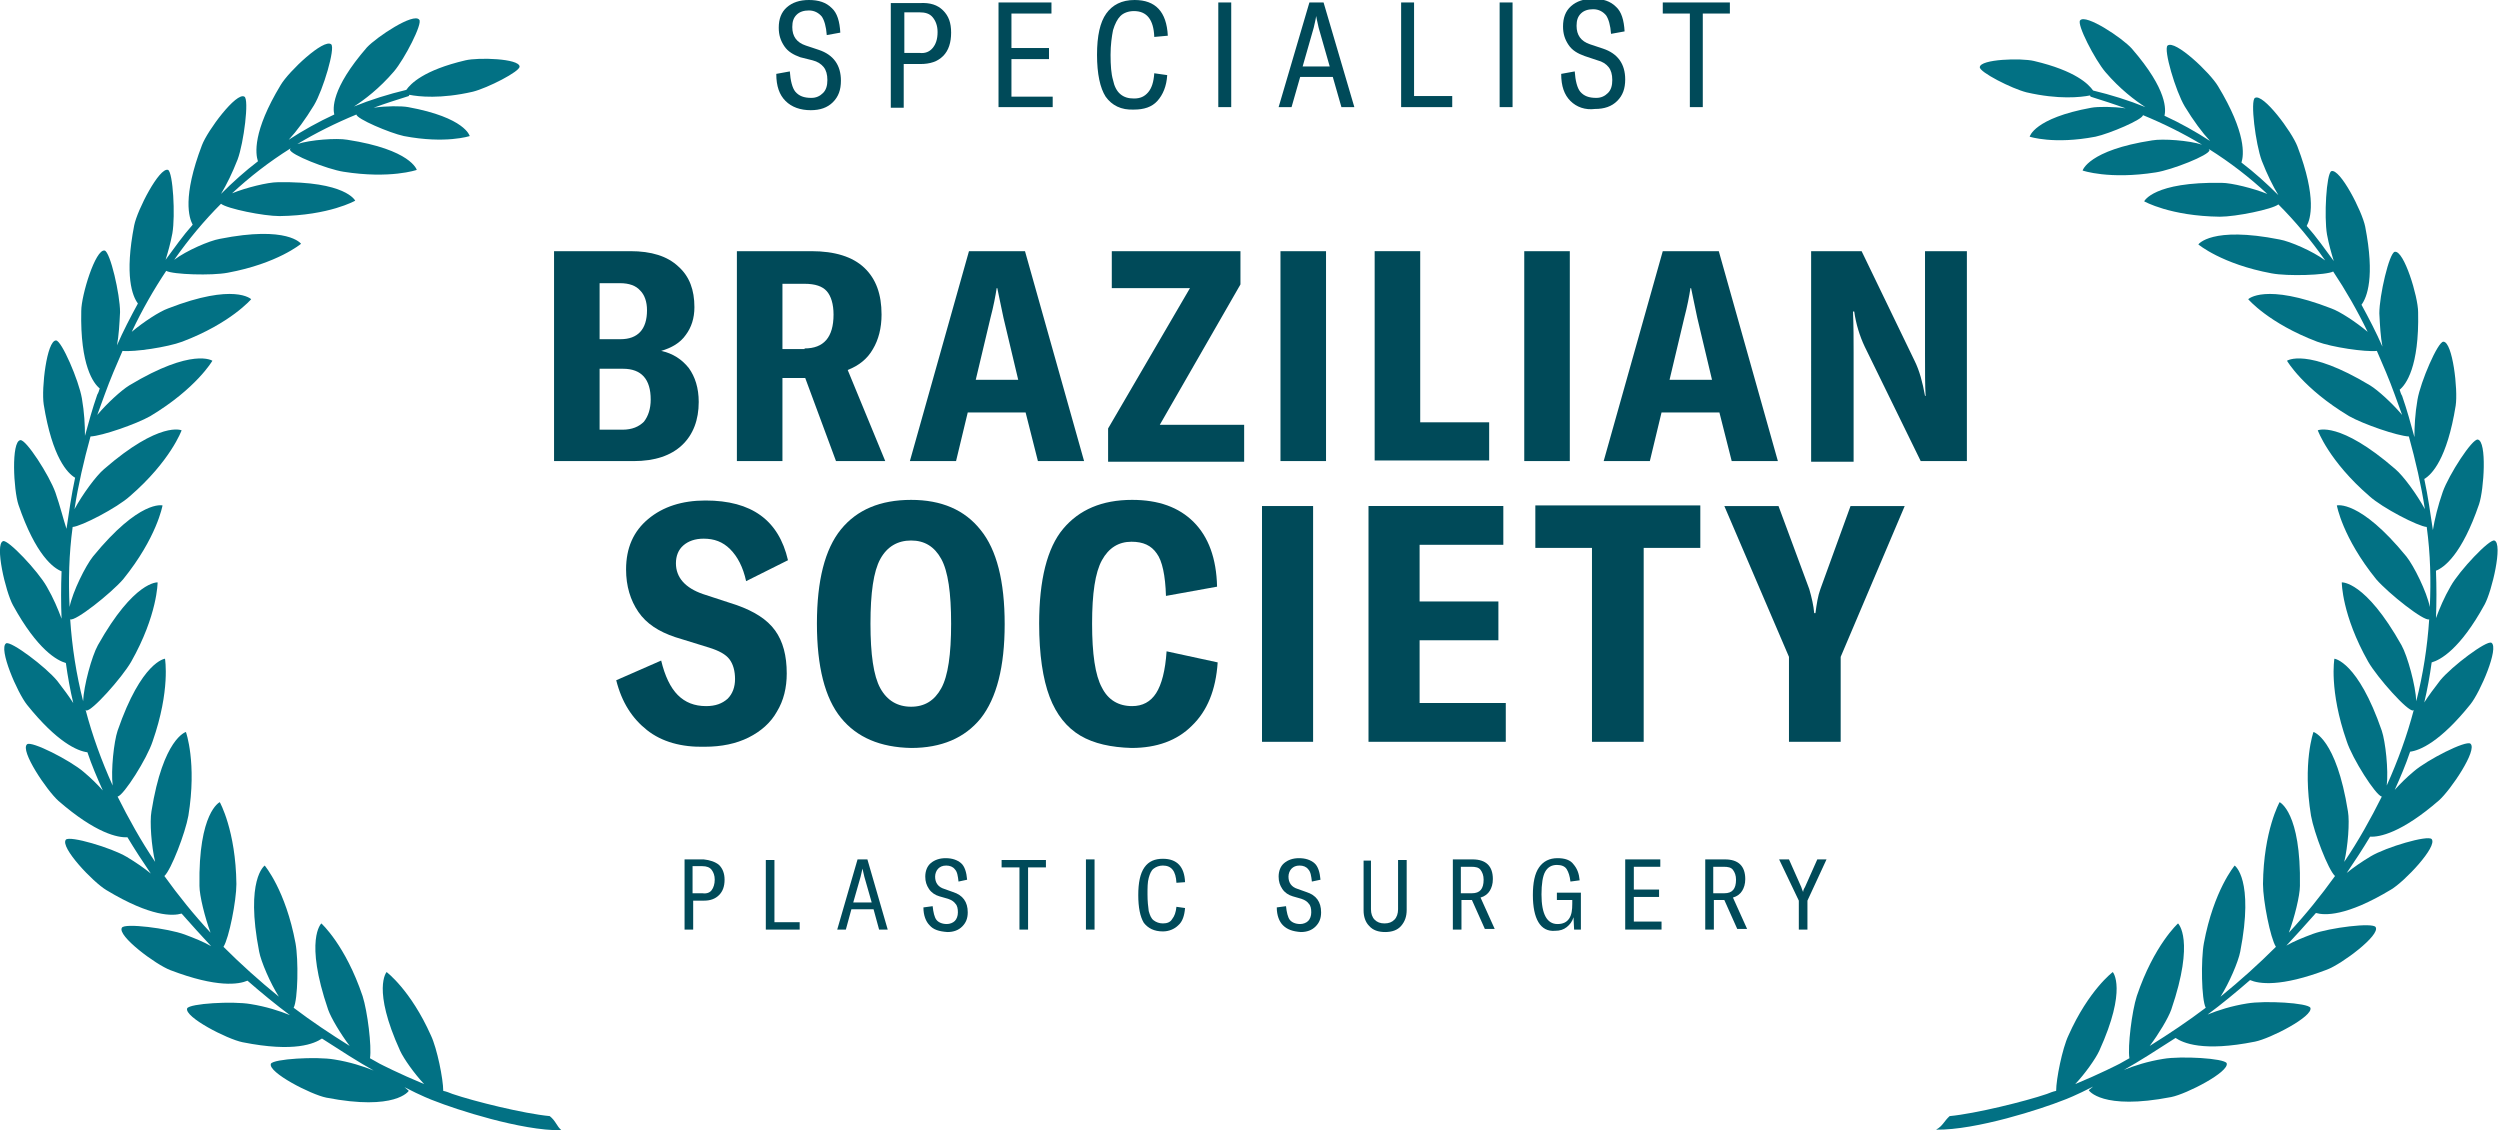 <?xml version="1.0" encoding="utf-8"?>
<!-- Generator: Adobe Illustrator 26.0.3, SVG Export Plug-In . SVG Version: 6.00 Build 0)  -->
<svg version="1.1" id="Layer_1" xmlns="http://www.w3.org/2000/svg" xmlns:xlink="http://www.w3.org/1999/xlink" x="0px" y="0px"
	 viewBox="0 0 406.1 183.6" style="enable-background:new 0 0 406.1 183.6;" xml:space="preserve">
<style type="text/css">
	.st0{fill:#004A59;}
	.st1{fill-rule:evenodd;clip-rule:evenodd;fill:#027184;}
</style>
<g>
	<g>
		<path class="st0" d="M127.6,16.4c-1-1-1.5-2.4-1.5-4.4l2.2-0.4c0.1,1.5,0.4,2.7,0.9,3.3c0.6,0.7,1.4,1,2.6,1
			c0.8,0,1.4-0.3,1.9-0.8c0.5-0.5,0.7-1.2,0.7-2.1c0-0.9-0.2-1.6-0.6-2.1c-0.4-0.5-1-0.9-1.8-1.1L130,9.3c-1.1-0.4-2-0.9-2.6-1.8
			s-0.9-1.8-0.9-3c0-1.4,0.4-2.5,1.3-3.3c0.9-0.8,2.1-1.2,3.6-1.2c1.6,0,2.8,0.4,3.7,1.3c0.9,0.8,1.3,2.2,1.4,4l-2.2,0.4
			c-0.1-1.4-0.4-2.4-0.8-3c-0.5-0.6-1.2-1-2.1-1c-0.8,0-1.5,0.2-2,0.7c-0.5,0.5-0.7,1.1-0.7,2c0,1.5,0.7,2.5,2.2,3l2.1,0.7
			c2.4,0.8,3.6,2.5,3.6,5c0,1.5-0.4,2.6-1.3,3.5c-0.9,0.9-2.1,1.3-3.6,1.3C130,17.9,128.6,17.4,127.6,16.4z"/>
		<path class="st0" d="M153.2,1.7c0.9,0.9,1.3,2,1.3,3.6c0,1.6-0.4,2.9-1.3,3.8c-0.9,0.9-2.1,1.3-3.7,1.3h-2.7v7.1h-2.1v-17h4.7
			C151.1,0.4,152.3,0.8,153.2,1.7z M151.5,7.8c0.5-0.6,0.8-1.4,0.8-2.6c0-1-0.3-1.8-0.8-2.4c-0.5-0.6-1.2-0.8-2.2-0.8h-2.4v6.6h2.5
			C150.3,8.7,151,8.4,151.5,7.8z"/>
		<path class="st0" d="M171,15.6v1.8h-8.8v-17h8.6v1.8h-6.5v5.6h6.1v1.8h-6.1v6.1H171z"/>
		<path class="st0" d="M179.6,15.7c-0.9-1.4-1.4-3.7-1.4-6.8c0-3.1,0.5-5.3,1.5-6.7c1-1.4,2.5-2.2,4.6-2.2c3.4,0,5.2,1.9,5.4,5.8
			L187.5,6c-0.1-2.8-1.2-4.2-3.3-4.2c-0.9,0-1.7,0.3-2.2,0.8c-0.5,0.5-0.9,1.3-1.2,2.3c-0.2,1-0.4,2.4-0.4,4c0,1.7,0.1,3.1,0.4,4.1
			c0.2,1,0.6,1.8,1.2,2.3c0.6,0.5,1.3,0.7,2.2,0.7c1,0,1.7-0.3,2.3-1c0.6-0.7,0.9-1.7,1-3.1l2.1,0.3c-0.1,1.8-0.7,3.2-1.6,4.2
			c-0.9,1-2.2,1.4-3.8,1.4C182.1,17.9,180.6,17.1,179.6,15.7z"/>
		<path class="st0" d="M197.9,17.4v-17h2.1v17H197.9z"/>
		<path class="st0" d="M216.5,12.5h-5.3l-1.4,4.9h-2.1l5-17h2.3l5,17h-2.1L216.5,12.5z M216,10.8l-1.8-6.3c-0.1-0.6-0.3-1.2-0.4-1.9
			h0c-0.1,0.7-0.3,1.4-0.4,1.9l-1.8,6.3H216z"/>
		<path class="st0" d="M227.6,0.4h2.1v15.2h6.2v1.8h-8.3V0.4z"/>
		<path class="st0" d="M243.6,17.4v-17h2.1v17H243.6z"/>
		<path class="st0" d="M255.1,16.4c-1-1-1.5-2.4-1.5-4.4l2.2-0.4c0.1,1.5,0.4,2.7,0.9,3.3c0.6,0.7,1.4,1,2.6,1
			c0.8,0,1.4-0.3,1.9-0.8c0.5-0.5,0.7-1.2,0.7-2.1c0-0.9-0.2-1.6-0.6-2.1c-0.4-0.5-1-0.9-1.8-1.1l-2.1-0.7c-1.1-0.4-2-0.9-2.6-1.8
			s-0.9-1.8-0.9-3c0-1.4,0.4-2.5,1.3-3.3c0.9-0.8,2.1-1.2,3.6-1.2c1.6,0,2.8,0.4,3.7,1.3c0.9,0.8,1.3,2.2,1.4,4l-2.2,0.4
			c-0.1-1.4-0.4-2.4-0.8-3c-0.5-0.6-1.2-1-2.1-1c-0.8,0-1.5,0.2-2,0.7c-0.5,0.5-0.7,1.1-0.7,2c0,1.5,0.7,2.5,2.2,3l2.1,0.7
			c2.4,0.8,3.6,2.5,3.6,5c0,1.5-0.4,2.6-1.3,3.5c-0.9,0.9-2.1,1.3-3.6,1.3C257.5,17.9,256.1,17.4,255.1,16.4z"/>
		<path class="st0" d="M281,2.2h-4.4v15.2h-2.1V2.2h-4.4V0.4H281V2.2z"/>
	</g>
	<g>
		<path class="st0" d="M116.8,140.5c0.6,0.6,0.9,1.4,0.9,2.4c0,1.1-0.3,1.9-0.9,2.5c-0.6,0.6-1.4,0.9-2.4,0.9h-1.8v4.7h-1.4v-11.4
			h3.1C115.3,139.7,116.2,140,116.8,140.5z M115.6,144.6c0.3-0.4,0.5-1,0.5-1.7c0-0.7-0.2-1.2-0.5-1.6s-0.8-0.6-1.5-0.6h-1.6v4.4
			h1.6C114.8,145.2,115.3,145,115.6,144.6z"/>
		<path class="st0" d="M124.4,139.7h1.4v10.1h4.1v1.2h-5.5V139.7z"/>
		<path class="st0" d="M141.9,147.7h-3.6l-0.9,3.3H136l3.3-11.4h1.6l3.3,11.4h-1.4L141.9,147.7z M141.6,146.6l-1.2-4.2
			c-0.1-0.4-0.2-0.8-0.3-1.3h0c-0.1,0.5-0.2,0.9-0.3,1.3l-1.2,4.2H141.6z"/>
		<path class="st0" d="M151,150.3c-0.6-0.6-1-1.6-1-2.9l1.5-0.2c0.1,1,0.3,1.8,0.6,2.2s0.9,0.7,1.7,0.7c0.5,0,1-0.2,1.3-0.5
			c0.3-0.3,0.5-0.8,0.5-1.4c0-0.6-0.1-1.1-0.4-1.4c-0.2-0.3-0.6-0.6-1.2-0.8l-1.4-0.4c-0.7-0.2-1.3-0.6-1.7-1.2
			c-0.4-0.6-0.6-1.2-0.6-2c0-0.9,0.3-1.7,0.9-2.2c0.6-0.5,1.4-0.8,2.4-0.8c1.1,0,1.9,0.3,2.5,0.8s0.9,1.5,1,2.7l-1.4,0.3
			c-0.1-0.9-0.2-1.6-0.6-2c-0.3-0.4-0.8-0.6-1.4-0.6c-0.6,0-1,0.2-1.3,0.5c-0.3,0.3-0.5,0.8-0.5,1.3c0,1,0.5,1.7,1.5,2l1.4,0.5
			c1.6,0.5,2.4,1.6,2.4,3.3c0,1-0.3,1.7-0.9,2.3s-1.4,0.9-2.4,0.9C152.5,151.3,151.6,151,151,150.3z"/>
		<path class="st0" d="M169.9,140.9h-2.9V151h-1.4v-10.1h-2.9v-1.2h7.2V140.9z"/>
		<path class="st0" d="M176.4,151v-11.4h1.4V151H176.4z"/>
		<path class="st0" d="M185.8,149.9c-0.6-1-0.9-2.5-0.9-4.5c0-2,0.3-3.5,1-4.5c0.7-1,1.7-1.4,3-1.4c2.3,0,3.5,1.3,3.6,3.8l-1.4,0.1
			c-0.1-1.9-0.8-2.8-2.2-2.8c-0.6,0-1.1,0.2-1.5,0.5c-0.4,0.3-0.6,0.8-0.8,1.5c-0.2,0.7-0.2,1.6-0.2,2.7c0,1.1,0.1,2,0.2,2.7
			c0.2,0.7,0.4,1.2,0.8,1.5c0.4,0.3,0.9,0.5,1.5,0.5c0.7,0,1.2-0.2,1.5-0.7c0.4-0.5,0.6-1.1,0.7-2l1.4,0.2c-0.1,1.2-0.4,2.2-1.1,2.8
			c-0.6,0.6-1.5,1-2.5,1C187.5,151.3,186.5,150.8,185.8,149.9z"/>
		<path class="st0" d="M208.4,150.3c-0.6-0.6-1-1.6-1-2.9l1.5-0.2c0.1,1,0.3,1.8,0.6,2.2s0.9,0.7,1.7,0.7c0.5,0,1-0.2,1.3-0.5
			c0.3-0.3,0.5-0.8,0.5-1.4c0-0.6-0.1-1.1-0.4-1.4c-0.2-0.3-0.6-0.6-1.2-0.8l-1.4-0.4c-0.7-0.2-1.3-0.6-1.7-1.2
			c-0.4-0.6-0.6-1.2-0.6-2c0-0.9,0.3-1.7,0.9-2.2c0.6-0.5,1.4-0.8,2.4-0.8c1.1,0,1.9,0.3,2.5,0.8s0.9,1.5,1,2.7l-1.4,0.3
			c-0.1-0.9-0.2-1.6-0.6-2c-0.3-0.4-0.8-0.6-1.4-0.6c-0.6,0-1,0.2-1.3,0.5c-0.3,0.3-0.5,0.8-0.5,1.3c0,1,0.5,1.7,1.5,2l1.4,0.5
			c1.6,0.5,2.4,1.6,2.4,3.3c0,1-0.3,1.7-0.9,2.3s-1.4,0.9-2.4,0.9C210,151.3,209.1,151,208.4,150.3z"/>
		<path class="st0" d="M222.7,139.7v8c0,0.7,0.2,1.3,0.6,1.7s0.9,0.6,1.6,0.6s1.2-0.2,1.6-0.6c0.4-0.4,0.6-1,0.6-1.7v-8h1.4v8.1
			c0,1.1-0.3,1.9-0.9,2.6s-1.5,1-2.6,1s-2-0.3-2.6-1c-0.6-0.6-0.9-1.5-0.9-2.5v-8.1H222.7z"/>
		<path class="st0" d="M239.1,146.2h-1.7v4.8H236v-11.4h3.2c2.2,0,3.3,1.1,3.3,3.2c0,0.8-0.2,1.4-0.5,1.9s-0.8,0.9-1.5,1.1l2.3,5.1
			h-1.6L239.1,146.2z M237.4,145.1h1.7c1.3,0,1.9-0.7,1.9-2.2c0-0.7-0.2-1.2-0.5-1.6c-0.3-0.4-0.8-0.5-1.5-0.5h-1.7V145.1z"/>
		<path class="st0" d="M249.9,149.8c-0.6-1-0.9-2.5-0.9-4.4c0-2,0.3-3.5,1-4.5c0.7-1,1.7-1.5,3-1.5c1.2,0,2.1,0.3,2.6,1
			c0.6,0.7,0.9,1.5,1,2.6l-1.5,0.2c-0.1-0.9-0.3-1.5-0.6-2c-0.3-0.5-0.9-0.7-1.6-0.7c-0.9,0-1.5,0.4-1.9,1.1s-0.6,2-0.6,3.7
			c0,3.2,0.9,4.8,2.6,4.8c0.9,0,1.5-0.3,1.9-0.9s0.5-1.4,0.5-2.4v-0.6h-2.5V145h3.9v6h-1.1l-0.1-2c-0.2,0.7-0.6,1.2-1.1,1.6
			c-0.5,0.4-1.1,0.6-1.9,0.6C251.4,151.3,250.5,150.8,249.9,149.8z"/>
		<path class="st0" d="M269.9,149.8v1.2H264v-11.4h5.7v1.2h-4.3v3.7h4.1v1.2h-4.1v4H269.9z"/>
		<path class="st0" d="M280.1,146.2h-1.7v4.8H277v-11.4h3.2c2.2,0,3.3,1.1,3.3,3.2c0,0.8-0.2,1.4-0.5,1.9c-0.3,0.5-0.8,0.9-1.5,1.1
			l2.3,5.1h-1.6L280.1,146.2z M278.4,145.1h1.7c1.3,0,1.9-0.7,1.9-2.2c0-0.7-0.2-1.2-0.5-1.6c-0.3-0.4-0.8-0.5-1.5-0.5h-1.7V145.1z"
			/>
		<path class="st0" d="M292.2,146.3l-3.2-6.7h1.6l2,4.5c0.1,0.3,0.2,0.6,0.3,0.8h0c0-0.2,0.1-0.5,0.3-0.8l2-4.5h1.5l-3.1,6.7v4.7
			h-1.4V146.3z"/>
	</g>
	<g>
		<path class="st0" d="M111.9,59.8c1,1.4,1.6,3.2,1.6,5.5c0,2.9-0.9,5.3-2.7,7c-1.8,1.7-4.4,2.6-7.9,2.6H90V40.8h12.4
			c3.4,0,6,0.8,7.8,2.5c1.8,1.6,2.6,3.8,2.6,6.6c0,1.8-0.5,3.3-1.4,4.5c-0.9,1.3-2.3,2.1-4,2.6C109.3,57.4,110.8,58.4,111.9,59.8z
			 M97.4,46v9.1h3.4c2.8,0,4.3-1.6,4.3-4.7c0-1.4-0.4-2.5-1.1-3.2c-0.7-0.8-1.8-1.2-3.3-1.2H97.4z M104.6,68.5
			c0.7-0.9,1.1-2.1,1.1-3.6c0-3.3-1.5-5-4.5-5h-3.8v9.9h3.7C102.7,69.8,103.8,69.3,104.6,68.5z"/>
		<path class="st0" d="M130.8,61.4h-3.7v13.5h-7.4V40.8h12.1c3.8,0,6.7,0.9,8.6,2.7c1.9,1.8,2.8,4.3,2.8,7.6c0,2.2-0.5,4.1-1.4,5.6
			c-0.9,1.6-2.3,2.7-4.1,3.4l6.1,14.8h-8L130.8,61.4z M130.7,56.6c3.1,0,4.7-1.8,4.7-5.5c0-1.7-0.4-3-1.1-3.8
			c-0.7-0.8-1.9-1.2-3.6-1.2h-3.6v10.6H130.7z"/>
		<path class="st0" d="M166.6,67h-9.4l-1.9,7.9h-7.5l9.6-34.1h9.1l9.6,34.1h-7.5L166.6,67z M165.4,61.7l-2.4-10.1
			c-0.5-2.3-0.8-3.9-1-4.8h-0.1c-0.2,1.3-0.5,2.9-1,4.8l-2.4,10.1H165.4z"/>
		<path class="st0" d="M193.3,46.8h-12.7v-6h20.9v5.4l-13.1,22.8h13.7v6h-22.1v-5.4L193.3,46.8z"/>
		<path class="st0" d="M208,74.9V40.8h7.4v34.1H208z"/>
		<path class="st0" d="M223.3,40.8h7.4v27.8h11.2v6.2h-18.6V40.8z"/>
		<path class="st0" d="M247.6,74.9V40.8h7.4v34.1H247.6z"/>
		<path class="st0" d="M279.3,67h-9.4l-1.9,7.9h-7.5l9.6-34.1h9.1l9.6,34.1h-7.5L279.3,67z M278.1,61.7l-2.4-10.1
			c-0.5-2.3-0.8-3.9-1-4.8h-0.1c-0.2,1.3-0.5,2.9-1,4.8l-2.4,10.1H278.1z"/>
		<path class="st0" d="M294.3,40.8h8.1l8.6,17.8c0.8,1.6,1.3,3.5,1.7,5.7h0.1c-0.1-1.5-0.1-3.8-0.1-6.8V40.8h6.8v34.1H312l-9.1-18.6
			c-0.8-1.7-1.4-3.6-1.7-5.7H301c0.1,2.4,0.1,4.6,0.1,6.6v17.8h-6.9V40.8z"/>
		<path class="st0" d="M105.1,118.6c-2.4-1.9-4.1-4.5-5-8.1l7.3-3.2c0.6,2.5,1.5,4.4,2.7,5.6s2.7,1.8,4.6,1.8c1.5,0,2.6-0.4,3.5-1.2
			c0.8-0.8,1.2-1.9,1.2-3.2c0-1.3-0.3-2.4-0.9-3.2c-0.6-0.8-1.7-1.4-3.3-1.9l-5.5-1.7c-2.7-0.9-4.7-2.2-6-4.1c-1.3-1.9-2-4.2-2-6.9
			c0-3.5,1.2-6.2,3.6-8.2s5.5-3,9.3-3c7.5,0,11.9,3.2,13.4,9.7l-6.8,3.4c-0.5-2.3-1.4-4-2.6-5.2s-2.6-1.7-4.3-1.7
			c-1.4,0-2.5,0.4-3.3,1.1c-0.8,0.7-1.2,1.7-1.2,2.9c0,2.3,1.5,4,4.4,5l5.5,1.8c2.8,1,4.9,2.3,6.2,4.1c1.3,1.8,1.9,4.1,1.9,7
			c0,2.3-0.5,4.4-1.6,6.2c-1,1.8-2.6,3.2-4.6,4.2c-2,1-4.4,1.5-7.1,1.5C110.7,121.4,107.5,120.5,105.1,118.6z"/>
		<path class="st0" d="M136.6,116.6c-2.6-3.2-3.9-8.3-3.9-15.3c0-7,1.3-12.1,3.9-15.3c2.6-3.2,6.4-4.8,11.4-4.8
			c4.9,0,8.7,1.6,11.3,4.9c2.6,3.2,3.9,8.3,3.9,15.3c0,6.9-1.3,12-3.9,15.3c-2.6,3.2-6.4,4.8-11.3,4.8
			C143,121.4,139.2,119.8,136.6,116.6z M152.9,111.8c1.1-2,1.6-5.5,1.6-10.5c0-5-0.5-8.5-1.6-10.5c-1.1-2-2.7-3-4.9-3
			c-2.2,0-3.9,1-5,3c-1.1,2-1.6,5.5-1.6,10.5c0,5,0.5,8.5,1.6,10.5c1.1,2,2.8,3,5,3C150.2,114.8,151.8,113.8,152.9,111.8z"/>
		<path class="st0" d="M175.5,119.5c-2.2-1.3-3.9-3.4-5-6.3c-1.1-2.9-1.7-6.9-1.7-11.9c0-7.1,1.3-12.3,3.9-15.4
			c2.6-3.1,6.3-4.7,11.2-4.7c4.3,0,7.6,1.2,10,3.6c2.4,2.4,3.7,5.9,3.8,10.5l-8.3,1.5c-0.1-3.3-0.6-5.7-1.5-6.9
			c-0.9-1.3-2.2-1.9-4.1-1.9c-2.1,0-3.7,1-4.8,3s-1.6,5.4-1.6,10.3c0,4.9,0.5,8.4,1.6,10.4c1,2,2.7,3,4.9,3c1.7,0,3-0.7,3.9-2.1
			c0.9-1.4,1.5-3.7,1.7-6.8l8.3,1.8c-0.3,4.5-1.7,7.9-4.2,10.3c-2.4,2.4-5.7,3.6-9.8,3.6C180.5,121.4,177.7,120.8,175.5,119.5z"/>
		<path class="st0" d="M205,120.5V82.2h8.3v38.3H205z"/>
		<path class="st0" d="M244.6,114.2v6.3h-22.3V82.2h21.9v6.3h-13.6v9.2h12.8v6.3h-12.8v10.2H244.6z"/>
		<path class="st0" d="M276.2,89h-9.2v31.5h-8.4V89h-9.2v-6.9h26.8V89z"/>
		<path class="st0" d="M290.6,106.7l-10.5-24.5h8.8l5,13.5c0.4,1.4,0.7,2.7,0.8,3.9h0.2c0.2-1.5,0.4-2.8,0.8-3.9l4.9-13.5h8.8
			L299,106.7v13.8h-8.4V106.7z"/>
	</g>
	<path class="st1" d="M89.3,181.3c-4.2-0.4-12.3-2.4-15.8-3.6c-0.5-0.2-1-0.4-1.5-0.5c0-1.9-1-6.9-2-9c-3.3-7.4-7.2-10.3-7.2-10.3
		s-2.4,2.7,2.2,12.8c0.6,1.3,2.3,3.7,3.9,5.4c-4.1-1.7-7-3.2-7.2-3.3c-0.5-0.3-1.1-0.6-1.6-0.9c0.3-1.9-0.4-7.6-1.2-10.1
		c-2.8-8.3-6.7-11.8-6.7-11.8s-2.8,2.6,1.1,14c0.5,1.4,2,3.9,3.5,5.9c-3.2-2-6.2-4-9.1-6.2c0.7-1.3,0.8-7.8,0.3-10.5
		c-1.6-8.6-5-12.6-5-12.6s-3.2,2.2-0.9,14c0.3,1.6,1.8,5.1,3.2,7.3c-3.2-2.6-6.2-5.3-9-8.1c0.9-1.4,2.1-7.5,2.1-10.2
		c-0.1-8.7-2.7-13.3-2.7-13.3s-3.5,1.6-3.3,13.6c0,1.6,0.9,5.2,1.8,7.6c-2.7-2.9-5.2-6-7.5-9.2c1.1-1,3.4-7,3.9-9.8
		c1.4-8.6-0.4-13.6-0.4-13.6s-3.7,1-5.6,12.9c-0.3,1.7,0,5.7,0.6,8.2c-2.3-3.4-4.3-7-6.1-10.6c1-0.2,4.8-6.2,5.7-9
		c2.9-8.3,2-13.4,2-13.4s-3.8,0.4-7.7,11.7c-0.6,1.8-1.1,6.4-0.8,8.9c-1.8-4-3.3-8.1-4.4-12.3c0,0,0.1,0.1,0.1,0.1
		c0.8,0.3,5.8-5.3,7.3-7.9c4.3-7.6,4.3-12.9,4.3-12.9s-3.8-0.3-9.7,10.2c-1,1.8-2.3,6.6-2.4,9.1c-1.1-4.3-1.8-8.8-2.1-13.3
		c0,0,0,0,0,0c0.8,0.4,6.6-4.2,8.6-6.5c5.5-6.8,6.4-12,6.4-12s-3.7-1-11.3,8.3c-1.2,1.5-3.3,5.7-3.8,8.2c-0.2-4.3-0.1-8.6,0.5-13
		c1.4-0.1,7.2-3.1,9.3-5c6.6-5.7,8.4-10.7,8.4-10.7s-3.5-1.6-12.6,6.3c-1.3,1.1-3.5,4.1-4.8,6.5c0.6-3.9,1.5-7.8,2.6-11.8
		c1.9-0.1,7.4-2,9.7-3.3c7.5-4.5,10.1-9,10.1-9s-3.2-2.2-13.5,4c-1.3,0.8-3.6,2.9-5.2,4.8c0.4-1.1,0.8-2.2,1.2-3.3
		c0.9-2.5,1.9-4.8,2.9-7.1c1.9,0.2,7.3-0.6,9.7-1.5c7.9-3,11.2-6.9,11.2-6.9s-2.7-2.7-13.5,1.5c-1.4,0.5-4,2.2-5.9,3.8
		C23.1,50.3,25,47,27,44c1.1,0.6,7.4,0.8,10,0.3c8.1-1.5,11.9-4.7,11.9-4.7s-2.1-3-13.2-0.8c-1.7,0.3-5.4,1.9-7.4,3.4
		c2.3-3.3,4.9-6.4,7.6-9.1c1,0.8,6.9,2,9.5,2c8.1-0.1,12.3-2.5,12.3-2.5s-1.5-3.2-12.6-3c-1.6,0-5.2,0.9-7.4,1.8
		c2.9-2.7,6-5.1,9.5-7.3c0,0.1-0.1,0.1-0.1,0.2c0,0.8,6.1,3.2,8.7,3.6c7.6,1.2,11.9-0.3,11.9-0.3s-0.9-3.3-11.3-4.9
		c-1.7-0.3-6,0-8.1,0.7c3-1.8,6.2-3.4,9.6-4.8c0,0,0,0,0,0c0,0.7,5.4,3,7.7,3.5c6.8,1.3,10.7,0,10.7,0s-0.7-3-10-4.7
		c-1.1-0.2-3.6-0.2-5.6,0.1c1.9-0.7,3.8-1.3,5.7-1.9l0.1-0.2c1.5,0.3,5.1,0.7,10.3-0.5c2.4-0.6,7.7-3.3,7.6-4.1
		c-0.1-1.3-6.7-1.5-8.8-1c-6.8,1.6-8.9,3.8-9.6,4.8c-2.9,0.7-5.8,1.6-8.5,2.7c1.7-1.1,4.1-2.9,6.5-5.7c1.7-2,4.7-7.8,4.1-8.4
		C67.2,2,61.2,6,59.6,7.7c-5.9,6.8-5.5,10-5.3,10.9c-2.6,1.2-5.1,2.6-7.4,4.1c1.3-1.4,2.7-3.3,4.1-5.6c1.5-2.5,3.5-9.3,2.8-9.9
		c-1.2-1-6.9,4.4-8.2,6.6C41,21.4,41.5,25,41.9,26.2c-2.1,1.6-4.1,3.4-6,5.3c0.9-1.5,1.8-3.3,2.7-5.6c1-2.7,1.9-9.8,1.1-10.2
		c-1.3-0.8-6,5.5-6.9,7.9c-3.2,8.4-2.1,11.8-1.5,12.9c-1.6,1.8-3,3.8-4.4,5.7c0.4-1.3,0.8-2.7,1.1-4.3c0.5-2.9,0.1-9.9-0.7-10.3
		c-1.4-0.5-5,6.5-5.5,9c-1.6,8.2-0.3,11.5,0.6,12.7c-1.2,2.2-2.4,4.5-3.4,6.8c0.3-1.6,0.4-3.4,0.5-5.4c0-2.9-1.6-9.8-2.5-10
		c-1.5-0.3-3.8,7.3-3.8,9.8c-0.2,8.9,2,11.8,3,12.6c-0.1,0.3-0.2,0.7-0.4,1c-0.8,2.3-1.4,4.5-2,6.7c0-1.7-0.1-3.8-0.5-6.1
		c-0.5-2.9-3.3-9.4-4.2-9.4c-1.5,0-2.4,7.8-2,10.4c1.4,8.7,3.9,11.2,5.1,11.9c-0.6,2.8-1,5.6-1.4,8.3C10.3,84.4,9.8,82.3,9,80
		c-1-2.8-4.8-8.7-5.7-8.5C1.8,71.7,2.2,79.6,3,82c2.8,8.2,5.7,10.3,7,10.8c-0.1,2.6-0.1,5.2,0,7.7c-0.6-1.6-1.3-3.3-2.4-5.2
		c-1.4-2.5-6.3-7.7-7.1-7.4c-1.4,0.5,0.4,8.2,1.6,10.4c4,7.3,7.2,9,8.6,9.4c0.3,2.2,0.7,4.4,1.2,6.5c-0.7-1.1-1.6-2.3-2.6-3.6
		c-1.9-2.3-7.5-6.5-8.3-6.1c-1.3,0.8,1.8,8,3.4,10c4.9,6.1,8.2,7.5,9.8,7.7c0.7,2.1,1.6,4.2,2.5,6.2c-0.9-1-1.9-2-3.1-3
		c-2.2-1.9-8.5-5.1-9.2-4.5c-1.2,1,3.2,7.5,5.1,9.2c6.1,5.3,9.7,6,11.2,5.9c1.2,2,2.5,4,3.8,5.9c-1.1-0.9-2.4-1.8-3.9-2.7
		c-2.5-1.5-9.3-3.5-9.9-2.8c-1,1.2,4.4,6.9,6.6,8.2c7.3,4.4,10.8,4.2,12.2,3.8c1.6,1.8,3.2,3.6,4.8,5.3c-1.2-0.7-2.7-1.3-4.3-1.9
		c-2.7-1-9.8-1.9-10.2-1.1c-0.8,1.3,5.5,6,7.9,6.9c7.6,2.9,11.1,2.3,12.5,1.7c2.3,2,4.6,3.9,6.9,5.6c-1.7-0.7-3.9-1.4-6.4-1.8
		c-2.9-0.5-9.9-0.1-10.3,0.7c-0.5,1.4,6.5,5,9,5.5c8.5,1.7,11.7,0.2,12.9-0.6c3.1,2,5.9,3.8,8.4,5.2c-1.7-0.7-3.9-1.4-6.4-1.8
		c-2.9-0.5-9.9-0.1-10.3,0.7c-0.5,1.4,6.5,5,9,5.5c11.3,2.2,13.4-1.1,13.4-1.1s-0.2-0.2-0.7-0.6c2.7,1.4,4.5,2.1,4.8,2.2
		c3.5,1.4,14.2,4.9,20.7,4.8C90.4,182.9,90.3,182.1,89.3,181.3z"/>
	<path class="st1" d="M316.7,181.3c4.2-0.4,12.3-2.4,15.8-3.6c0.5-0.2,1-0.4,1.5-0.5c0-1.9,1-6.9,2-9c3.3-7.4,7.2-10.3,7.2-10.3
		s2.4,2.7-2.2,12.8c-0.6,1.3-2.3,3.7-3.9,5.4c4.1-1.7,7-3.2,7.2-3.3c0.5-0.3,1.1-0.6,1.6-0.9c-0.3-1.9,0.4-7.6,1.2-10.1
		c2.8-8.3,6.7-11.8,6.7-11.8s2.8,2.6-1.1,14c-0.5,1.4-2,3.9-3.5,5.9c3.2-2,6.2-4,9.1-6.2c-0.7-1.3-0.8-7.8-0.3-10.5
		c1.6-8.6,5-12.6,5-12.6s3.2,2.2,0.9,14c-0.3,1.6-1.8,5.1-3.2,7.3c3.2-2.6,6.2-5.3,9-8.1c-0.9-1.4-2.1-7.5-2.1-10.2
		c0.1-8.7,2.7-13.3,2.7-13.3s3.5,1.6,3.3,13.6c0,1.6-0.9,5.2-1.8,7.6c2.7-2.9,5.2-6,7.5-9.2c-1.1-1-3.4-7-3.9-9.8
		c-1.4-8.6,0.4-13.6,0.4-13.6s3.7,1,5.6,12.9c0.3,1.7,0,5.7-0.6,8.2c2.3-3.4,4.3-7,6.1-10.6c-1-0.2-4.8-6.2-5.7-9
		c-2.9-8.3-2-13.4-2-13.4s3.8,0.4,7.7,11.7c0.6,1.8,1.1,6.4,0.8,8.9c1.8-4,3.3-8.1,4.4-12.3c0,0-0.1,0.1-0.1,0.1
		c-0.8,0.3-5.8-5.3-7.3-7.9c-4.3-7.6-4.3-12.9-4.3-12.9s3.8-0.3,9.7,10.2c1,1.8,2.3,6.6,2.4,9.1c1.1-4.3,1.8-8.8,2.1-13.3
		c0,0,0,0,0,0c-0.8,0.4-6.6-4.2-8.6-6.5c-5.5-6.8-6.4-12-6.4-12s3.7-1,11.3,8.3c1.2,1.5,3.3,5.7,3.8,8.2c0.2-4.3,0.1-8.6-0.5-13
		c-1.4-0.1-7.2-3.1-9.3-5c-6.6-5.7-8.4-10.7-8.4-10.7s3.5-1.6,12.6,6.3c1.3,1.1,3.5,4.1,4.8,6.5c-0.6-3.9-1.5-7.8-2.6-11.8
		c-1.9-0.1-7.4-2-9.7-3.3c-7.5-4.5-10.1-9-10.1-9s3.2-2.2,13.5,4c1.3,0.8,3.6,2.9,5.2,4.8c-0.4-1.1-0.8-2.2-1.2-3.3
		c-0.9-2.5-1.9-4.8-2.9-7.1c-1.9,0.2-7.3-0.6-9.7-1.5c-7.9-3-11.2-6.9-11.2-6.9s2.7-2.7,13.5,1.5c1.4,0.5,4,2.2,5.9,3.8
		c-1.7-3.5-3.6-6.8-5.6-9.8c-1.1,0.6-7.4,0.8-10,0.3c-8.1-1.5-11.9-4.7-11.9-4.7s2.1-3,13.2-0.8c1.7,0.3,5.4,1.9,7.4,3.4
		c-2.3-3.3-4.9-6.4-7.6-9.1c-1,0.8-6.9,2-9.5,2c-8.1-0.1-12.3-2.5-12.3-2.5s1.5-3.2,12.6-3c1.6,0,5.2,0.9,7.4,1.8
		c-2.9-2.7-6-5.1-9.5-7.3c0,0.1,0.1,0.1,0.1,0.2c0,0.8-6.1,3.2-8.7,3.6c-7.6,1.2-11.9-0.3-11.9-0.3s0.9-3.3,11.3-4.9
		c1.7-0.3,6,0,8.1,0.7c-3-1.8-6.2-3.4-9.6-4.8c0,0,0,0,0,0c0,0.7-5.4,3-7.7,3.5c-6.8,1.3-10.7,0-10.7,0s0.7-3,10-4.7
		c1.1-0.2,3.6-0.2,5.6,0.1c-1.9-0.7-3.8-1.3-5.7-1.9l-0.1-0.2c-1.5,0.3-5.1,0.7-10.3-0.5c-2.4-0.6-7.7-3.3-7.6-4.1
		c0.1-1.3,6.7-1.5,8.8-1c6.8,1.6,8.9,3.8,9.6,4.8c2.9,0.7,5.8,1.6,8.5,2.7c-1.7-1.1-4.1-2.9-6.5-5.7c-1.7-2-4.7-7.8-4.1-8.4
		c0.9-1.1,6.9,2.9,8.4,4.6c5.9,6.8,5.5,10,5.3,10.9c2.6,1.2,5.1,2.6,7.4,4.1c-1.3-1.4-2.7-3.3-4.1-5.6c-1.5-2.5-3.5-9.3-2.8-9.9
		c1.2-1,6.9,4.4,8.2,6.6c4.6,7.6,4.2,11.2,3.8,12.4c2.1,1.6,4.1,3.4,6,5.3c-0.9-1.5-1.8-3.3-2.7-5.6c-1-2.7-1.9-9.8-1.1-10.2
		c1.3-0.8,6,5.5,6.9,7.9c3.2,8.4,2.1,11.8,1.5,12.9c1.6,1.8,3,3.8,4.4,5.7c-0.4-1.3-0.8-2.7-1.1-4.3c-0.5-2.9-0.1-9.9,0.7-10.3
		c1.4-0.5,5,6.5,5.5,9c1.6,8.2,0.3,11.5-0.6,12.7c1.2,2.2,2.4,4.5,3.4,6.8c-0.3-1.6-0.4-3.4-0.5-5.4c0-2.9,1.6-9.8,2.5-10
		c1.5-0.3,3.8,7.3,3.8,9.8c0.2,8.9-2,11.8-3,12.6c0.1,0.3,0.2,0.7,0.4,1c0.8,2.3,1.4,4.5,2,6.7c0-1.7,0.1-3.8,0.5-6.1
		c0.5-2.9,3.3-9.4,4.2-9.4c1.5,0,2.4,7.8,2,10.4c-1.4,8.7-3.9,11.2-5.1,11.9c0.6,2.8,1,5.6,1.4,8.3c0.3-1.8,0.8-3.9,1.6-6.2
		c1-2.8,4.8-8.7,5.7-8.5c1.5,0.3,1,8.1,0.2,10.5c-2.8,8.2-5.7,10.3-7,10.8c0.1,2.6,0.1,5.2,0,7.7c0.6-1.6,1.3-3.3,2.4-5.2
		c1.4-2.5,6.3-7.7,7.1-7.4c1.4,0.5-0.4,8.2-1.6,10.4c-4,7.3-7.2,9-8.6,9.4c-0.3,2.2-0.7,4.4-1.2,6.5c0.7-1.1,1.6-2.3,2.6-3.6
		c1.9-2.3,7.5-6.5,8.3-6.1c1.3,0.8-1.8,8-3.4,10c-4.9,6.1-8.2,7.5-9.8,7.7c-0.7,2.1-1.6,4.2-2.5,6.2c0.9-1,1.9-2,3.1-3
		c2.2-1.9,8.5-5.1,9.2-4.5c1.2,1-3.2,7.5-5.1,9.2c-6.1,5.3-9.7,6-11.2,5.9c-1.2,2-2.5,4-3.8,5.9c1.1-0.9,2.4-1.8,3.9-2.7
		c2.5-1.5,9.3-3.5,9.9-2.8c1,1.2-4.4,6.9-6.6,8.2c-7.3,4.4-10.8,4.2-12.2,3.8c-1.6,1.8-3.2,3.6-4.8,5.3c1.2-0.7,2.7-1.3,4.3-1.9
		c2.7-1,9.8-1.9,10.2-1.1c0.8,1.3-5.5,6-7.9,6.9c-7.6,2.9-11.1,2.3-12.5,1.7c-2.3,2-4.6,3.9-6.9,5.6c1.7-0.7,3.9-1.4,6.4-1.8
		c2.9-0.5,9.9-0.1,10.3,0.7c0.5,1.4-6.5,5-9,5.5c-8.5,1.7-11.7,0.2-12.9-0.6c-3.1,2-5.9,3.8-8.4,5.2c1.7-0.7,3.9-1.4,6.4-1.8
		c2.9-0.5,9.9-0.1,10.3,0.7c0.5,1.4-6.5,5-9,5.5c-11.3,2.2-13.4-1.1-13.4-1.1s0.2-0.2,0.7-0.6c-2.7,1.4-4.5,2.1-4.8,2.2
		c-3.5,1.4-14.2,4.9-20.7,4.8C315.6,182.9,315.8,182.1,316.7,181.3z"/>
</g>
</svg>
